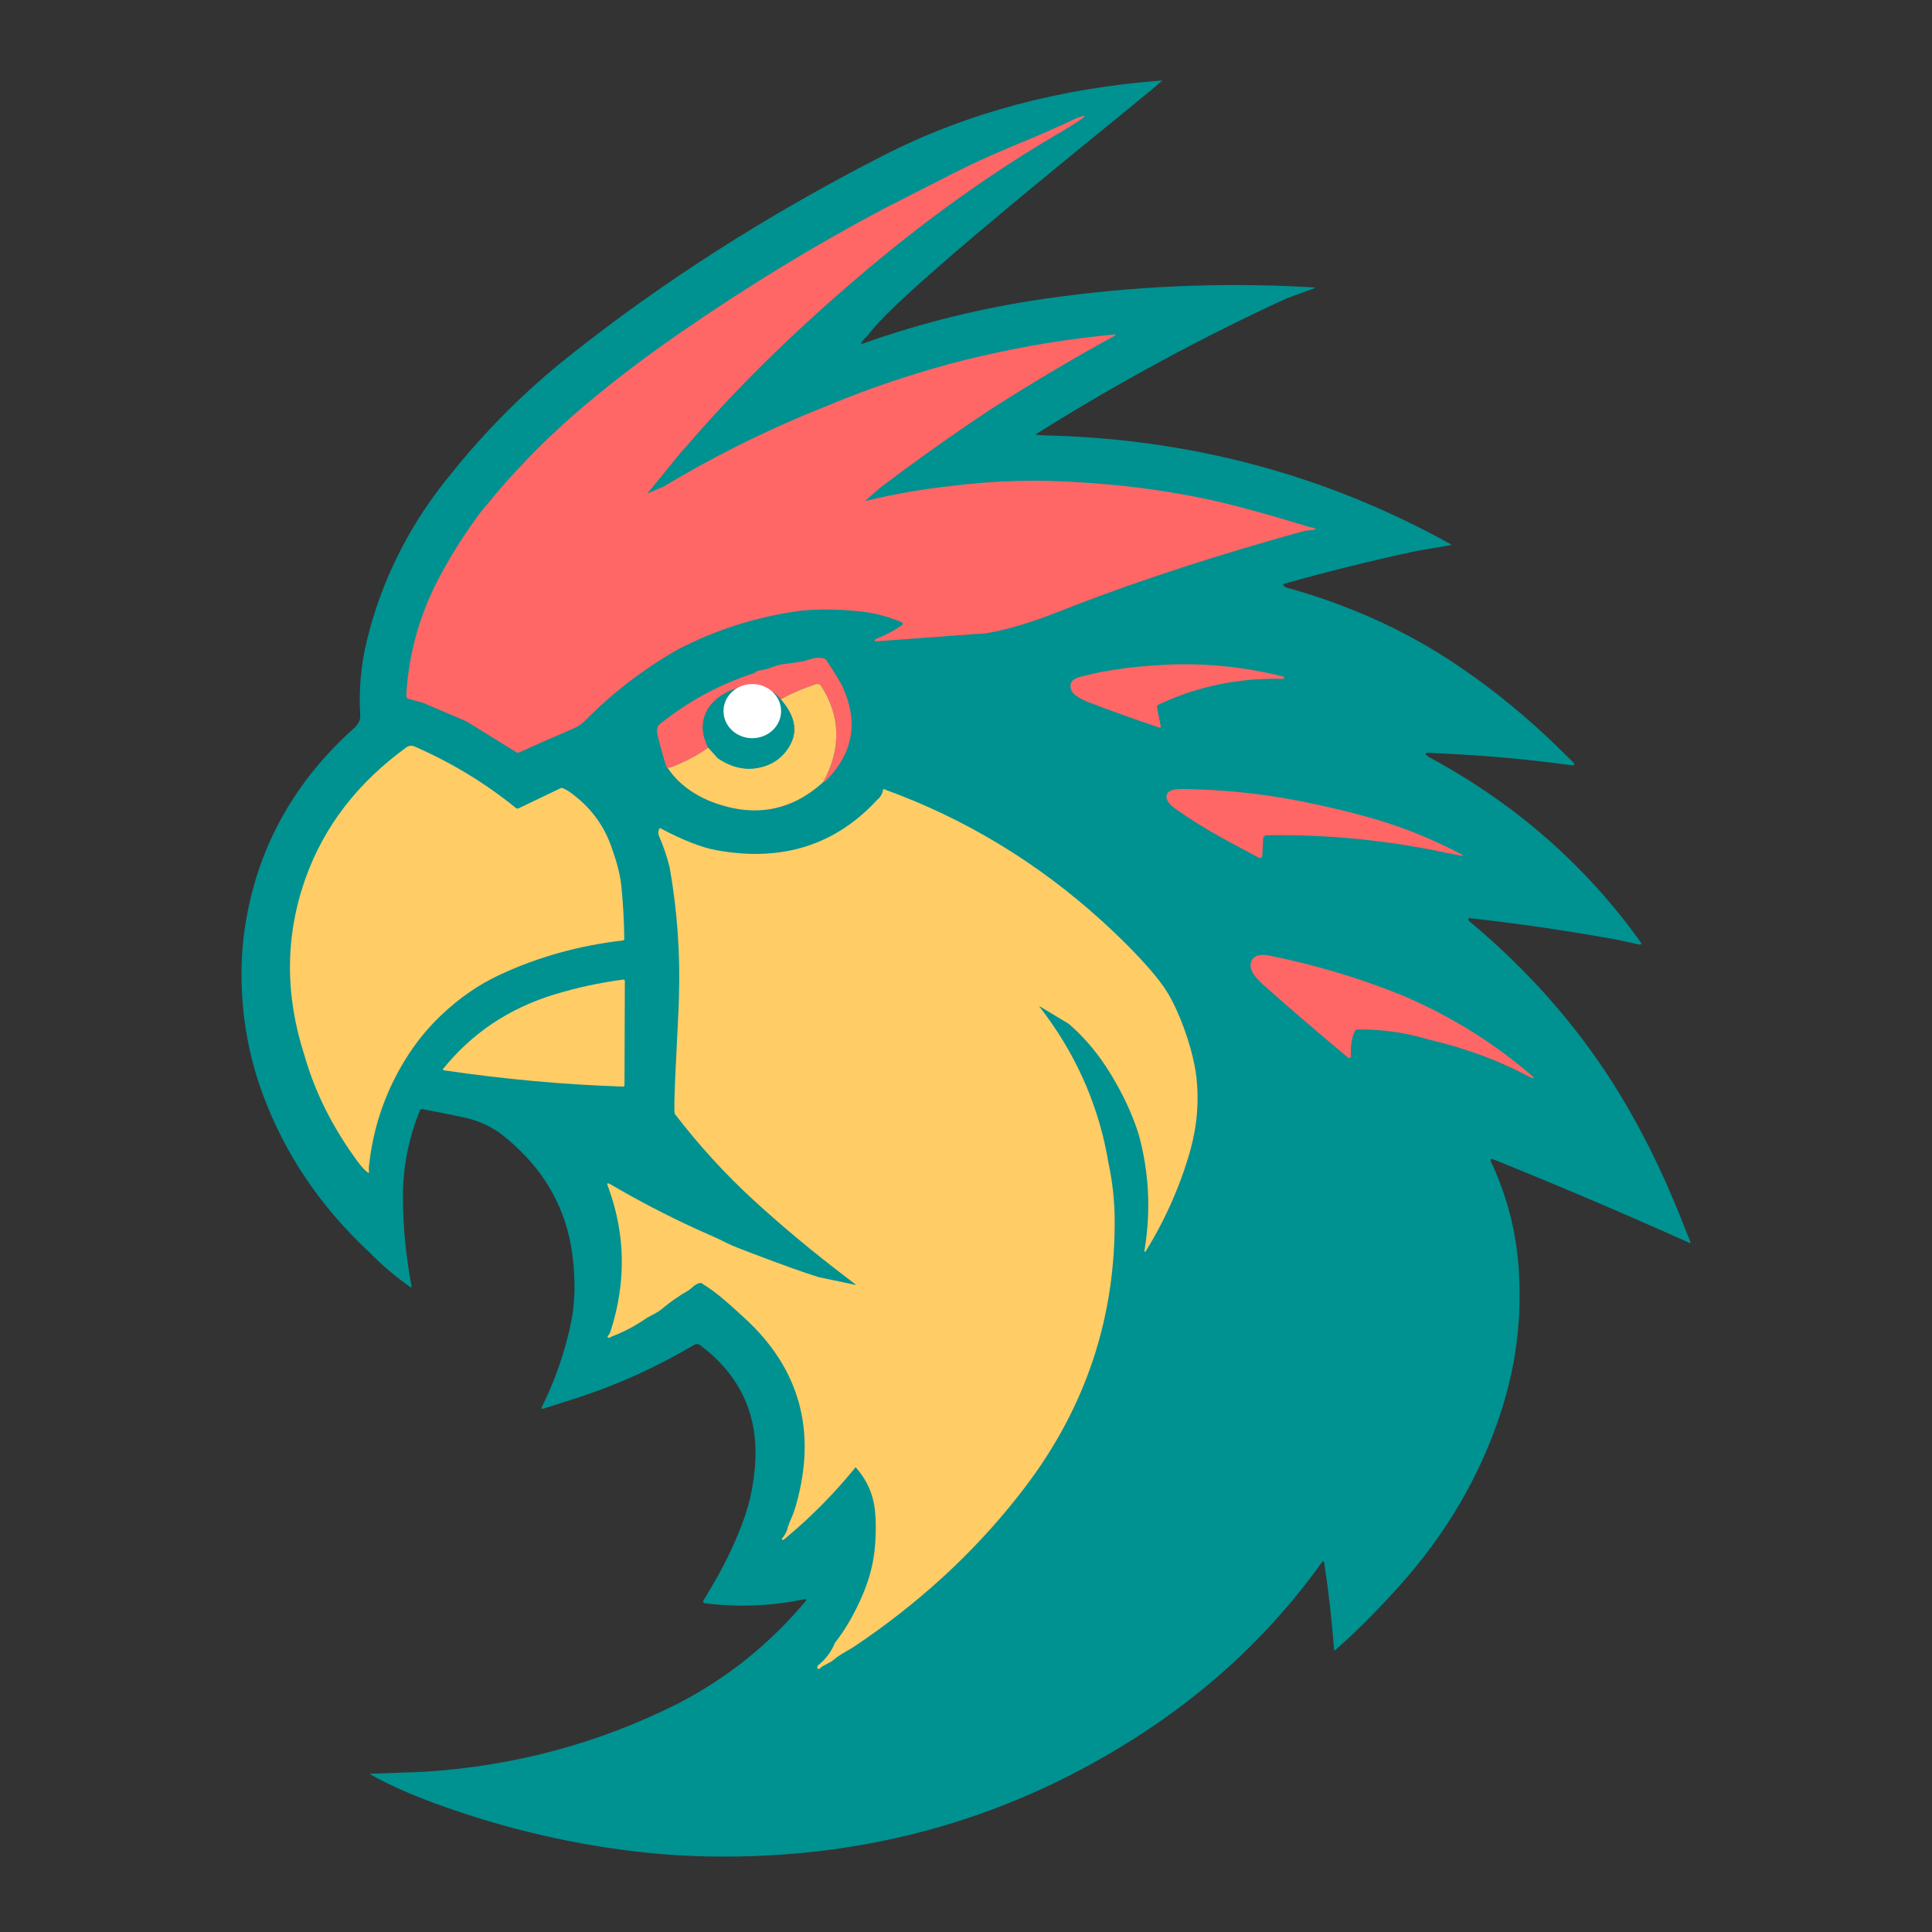 <svg width="48" height="48" viewBox="0 0 48 48" fill="none" xmlns="http://www.w3.org/2000/svg">
<rect x="0" y="0" width="48" height="48" fill="#333333" stroke="none"/>
<path fill-rule="evenodd" clip-rule="evenodd" d="M21.599 8.287C21.541 8.368 21.465 8.419 21.413 8.492C21.381 8.538 21.393 8.55 21.447 8.532C22.899 8.018 24.394 7.649 25.93 7.426C28.111 7.11 30.297 7.011 32.489 7.132L32.629 7.14C32.681 7.143 32.684 7.153 32.635 7.17L31.96 7.415C29.873 8.379 27.863 9.463 25.929 10.667L25.759 10.773C25.731 10.791 25.732 10.801 25.764 10.803L25.949 10.817C29.58 10.899 32.945 11.8 36.044 13.521C36.065 13.532 36.063 13.54 36.039 13.544L35.18 13.691C34.078 13.928 32.986 14.2 31.903 14.504C31.884 14.51 31.875 14.53 31.886 14.544C31.918 14.585 31.967 14.61 32.032 14.617C33.477 15.024 34.794 15.611 35.982 16.379C36.829 16.928 37.651 17.574 38.447 18.317L38.532 18.397L39.066 18.919C39.141 18.992 39.127 19.023 39.026 19.011L39.014 19.009C37.956 18.865 36.898 18.769 35.84 18.721L35.663 18.713C35.649 18.712 35.63 18.711 35.606 18.709L35.558 18.705C35.408 18.69 35.38 18.719 35.472 18.791L35.481 18.798C37.623 19.948 39.38 21.48 40.753 23.396C40.796 23.457 40.781 23.479 40.704 23.462L40.167 23.345C38.957 23.126 37.739 22.948 36.515 22.811C36.494 22.809 36.476 22.825 36.481 22.841C36.491 22.876 36.516 22.905 36.555 22.929C38.069 24.2 39.309 25.636 40.276 27.239C40.821 28.144 41.309 29.133 41.738 30.205L41.784 30.32L41.994 30.844C42.008 30.88 41.997 30.89 41.959 30.873C40.359 30.154 38.744 29.466 37.111 28.808C37.037 28.778 37.014 28.795 37.042 28.86L37.046 28.869C37.434 29.699 37.662 30.566 37.729 31.47C37.819 32.686 37.677 33.877 37.303 35.044C36.789 36.644 35.938 38.104 34.748 39.424C34.196 40.037 33.672 40.561 33.175 40.995C33.157 41.011 33.147 41.007 33.145 40.984C33.09 40.257 33.008 39.54 32.901 38.832C32.893 38.78 32.875 38.773 32.845 38.811L32.84 38.819C31.649 40.479 30.177 41.885 28.424 43.036C25.172 45.17 21.56 46.199 17.587 46.123C17.083 46.114 16.582 46.083 16.085 46.032C14.303 45.848 12.55 45.441 10.822 44.81C10.205 44.585 9.666 44.344 9.207 44.088C9.188 44.077 9.188 44.071 9.206 44.069L10.545 44.019C12.793 43.877 14.902 43.307 16.872 42.31C18.078 41.682 19.122 40.843 20.003 39.794C20.046 39.744 20.035 39.724 19.974 39.735L19.964 39.737C19.151 39.904 18.333 39.936 17.511 39.833C17.479 39.829 17.46 39.796 17.476 39.769L17.723 39.35C18.041 38.804 18.295 38.262 18.487 37.725C18.631 37.321 18.721 36.886 18.758 36.42C18.856 35.173 18.4 34.171 17.388 33.416C17.35 33.388 17.296 33.385 17.255 33.409C16.317 33.962 15.361 34.397 14.386 34.715L14.292 34.745L13.511 34.995C13.457 35.012 13.442 34.997 13.466 34.95C13.803 34.268 14.045 33.56 14.194 32.826C14.286 32.365 14.298 31.838 14.23 31.245C14.111 30.228 13.69 29.356 12.965 28.63C12.723 28.387 12.511 28.207 12.328 28.089C12.086 27.934 11.818 27.826 11.523 27.762C11.179 27.688 10.834 27.619 10.487 27.556C10.466 27.552 10.444 27.563 10.437 27.581C10.145 28.293 10.003 29.032 10.01 29.797C10.016 30.498 10.087 31.216 10.223 31.951C10.23 31.987 10.217 31.994 10.186 31.972C9.834 31.724 9.501 31.442 9.189 31.125C7.967 29.988 7.082 28.68 6.533 27.2C6.179 26.244 6.002 25.25 6 24.219C5.999 23.751 6.038 23.288 6.119 22.831C6.445 20.978 7.336 19.401 8.789 18.097C8.904 17.993 8.957 17.885 8.95 17.77C8.911 17.143 8.966 16.524 9.115 15.912C9.465 14.479 10.105 13.17 11.037 11.982L11.392 11.544C12.208 10.559 13.097 9.681 14.062 8.91C16.402 7.039 19.021 5.361 21.919 3.877C24.069 2.775 26.395 2.187 28.869 2C28.978 1.992 22.428 7.132 21.599 8.287Z" fill="#009191"/>
<path fill-rule="evenodd" clip-rule="evenodd" d="M16.818 16.148C15.972 16.634 15.214 17.217 14.545 17.896C14.458 17.983 14.36 18.051 14.248 18.099C13.794 18.293 13.343 18.492 12.894 18.695C12.874 18.704 12.85 18.702 12.83 18.691L11.596 17.926L10.512 17.462L10.152 17.364C10.116 17.354 10.091 17.323 10.093 17.289C10.149 16.24 10.43 15.242 10.938 14.298C11.234 13.748 11.572 13.218 11.952 12.711L12.427 12.142C12.986 11.498 13.588 10.892 14.235 10.323C15.021 9.639 15.899 8.959 16.872 8.287C18.549 7.125 20.244 6.092 21.956 5.187L23.745 4.275C24.142 4.077 24.544 3.892 24.953 3.717L25.363 3.545C25.828 3.356 26.287 3.153 26.74 2.938L26.856 2.896C27.061 2.83 26.912 2.948 26.41 3.25C24.668 4.258 22.949 5.489 21.255 6.94C19.622 8.338 18.211 9.733 17.022 11.125L16.95 11.198L16.081 12.264L16.495 12.084C17.655 11.386 18.865 10.776 20.125 10.254L20.6 10.062C21.296 9.772 22.005 9.516 22.728 9.295C23.28 9.119 23.837 8.968 24.401 8.842C25.492 8.589 26.58 8.413 27.664 8.313C27.721 8.308 27.733 8.316 27.698 8.339L27.677 8.351C26.612 8.935 25.571 9.554 24.555 10.207C23.826 10.693 23.11 11.195 22.408 11.713L21.884 12.104L21.516 12.423C21.496 12.44 21.499 12.446 21.527 12.44C22.225 12.271 22.933 12.149 23.651 12.072C24.715 11.938 25.782 11.909 26.853 11.985C27.855 12.042 28.845 12.169 29.824 12.367L30.242 12.456C30.802 12.592 31.358 12.742 31.909 12.905L32.496 13.083L32.538 13.093C32.751 13.136 32.735 13.165 32.49 13.18L32.434 13.183C30.284 13.776 28.363 14.4 26.67 15.053L26.311 15.194C25.617 15.469 25.013 15.649 24.499 15.733L21.773 15.933C21.745 15.935 21.722 15.918 21.73 15.901C21.734 15.893 21.743 15.884 21.757 15.877L21.782 15.865C21.996 15.782 22.204 15.673 22.406 15.537C22.437 15.516 22.432 15.473 22.398 15.457C22.04 15.305 21.661 15.212 21.261 15.179C20.814 15.135 20.368 15.132 19.922 15.169C18.82 15.314 17.785 15.641 16.818 16.148Z" fill="#FF6666"/>
<path fill-rule="evenodd" clip-rule="evenodd" d="M27.351 16.696C27.779 16.616 28.214 16.561 28.654 16.534C29.741 16.45 30.812 16.541 31.868 16.806C31.889 16.811 31.901 16.821 31.906 16.835C31.911 16.852 31.891 16.868 31.865 16.867C30.779 16.838 29.752 17.05 28.785 17.505C28.755 17.519 28.739 17.545 28.744 17.57L28.837 18.037C28.844 18.073 28.831 18.086 28.795 18.074C28.191 17.872 27.605 17.662 27.036 17.443C26.941 17.406 26.85 17.36 26.766 17.307C26.673 17.248 26.618 17.179 26.602 17.099C26.576 16.975 26.631 16.889 26.767 16.838C26.837 16.812 27.031 16.765 27.351 16.696Z" fill="#FF6666"/>
<path fill-rule="evenodd" clip-rule="evenodd" d="M20.536 19.38C20.518 19.4 20.49 19.417 20.449 19.433C20.903 18.598 20.885 17.8 20.397 17.038C20.372 17 20.321 16.983 20.276 16.998C19.923 17.116 19.631 17.243 19.398 17.378C19.192 17.124 18.918 17.015 18.578 17.052C18.319 17.079 18.092 17.16 17.897 17.296C17.689 17.439 17.556 17.615 17.496 17.823C17.427 18.061 17.461 18.311 17.596 18.574C17.375 18.739 17.089 18.895 16.738 19.039C16.67 19.068 16.618 19.079 16.583 19.073C16.571 19.07 16.564 19.063 16.561 19.052C16.514 18.937 16.44 18.676 16.338 18.269C16.311 18.159 16.321 18.073 16.369 18.009C16.373 18.003 16.438 17.952 16.564 17.857C17.214 17.362 17.937 16.984 18.733 16.723C18.752 16.717 18.768 16.707 18.782 16.694C18.8 16.676 18.821 16.664 18.841 16.662C18.954 16.648 19.062 16.62 19.166 16.581C19.29 16.535 19.395 16.506 19.482 16.497C19.792 16.461 19.998 16.425 20.103 16.388C20.244 16.338 20.369 16.329 20.476 16.362C20.499 16.369 20.518 16.384 20.532 16.404C20.747 16.727 20.885 16.956 20.945 17.089C21.329 17.943 21.193 18.707 20.536 19.38Z" fill="#FF6666"/>
<path fill-rule="evenodd" clip-rule="evenodd" d="M16.583 19.072C16.618 19.078 16.67 19.067 16.738 19.038C17.089 18.894 17.375 18.739 17.596 18.573L17.834 18.836C18.174 19.066 18.516 19.144 18.859 19.071C19.194 19 19.446 18.822 19.613 18.537C19.827 18.172 19.755 17.785 19.398 17.378C19.631 17.242 19.923 17.115 20.276 16.997C20.322 16.983 20.372 17 20.397 17.038C20.886 17.799 20.904 18.598 20.45 19.433C19.632 20.175 18.685 20.328 17.607 19.891C17.159 19.698 16.818 19.425 16.583 19.072Z" fill="#FFCC66"/>
<path fill-rule="evenodd" clip-rule="evenodd" d="M19.399 17.378C19.756 17.786 19.827 18.172 19.613 18.538C19.446 18.822 19.195 19.001 18.859 19.072C18.516 19.145 18.174 19.066 17.834 18.837L17.597 18.574C17.461 18.311 17.428 18.061 17.497 17.823C17.557 17.615 17.69 17.439 17.897 17.296C18.092 17.16 18.32 17.079 18.579 17.052C18.919 17.015 19.192 17.124 19.399 17.378Z" fill="#009191"/>
<path fill-rule="evenodd" clip-rule="evenodd" d="M9.163 29.013L9.168 29.117C9.17 29.143 9.159 29.148 9.136 29.13C9.06 29.073 8.975 28.98 8.884 28.856C8.265 28.014 7.826 27.139 7.566 26.229C7.073 24.707 7.084 23.23 7.599 21.799C8.058 20.523 8.888 19.447 10.09 18.572C10.157 18.523 10.228 18.515 10.306 18.549C11.223 18.95 12.062 19.46 12.822 20.078C12.839 20.091 12.863 20.093 12.883 20.083L13.914 19.589C13.94 19.575 13.966 19.573 13.984 19.582L14.109 19.646C14.616 19.991 14.971 20.442 15.176 21L15.225 21.141C15.34 21.468 15.41 21.753 15.435 21.995C15.481 22.44 15.506 22.885 15.51 23.328C15.51 23.347 15.494 23.364 15.474 23.366C14.383 23.491 13.359 23.777 12.404 24.224C11.891 24.463 11.412 24.795 10.966 25.218C10.617 25.549 10.317 25.92 10.065 26.331C9.599 27.09 9.307 27.909 9.189 28.791L9.163 29.013Z" fill="#FFCC66"/>
<path fill-rule="evenodd" clip-rule="evenodd" d="M32.324 19.908C33.258 20.095 34.035 20.295 34.655 20.507C35.227 20.704 35.778 20.944 36.307 21.226C36.37 21.26 36.366 21.27 36.293 21.256L35.935 21.189C34.467 20.874 32.98 20.728 31.472 20.751C31.424 20.752 31.386 20.786 31.384 20.829L31.36 21.268C31.358 21.307 31.312 21.33 31.276 21.311L30.366 20.821C29.963 20.599 29.575 20.356 29.203 20.095C29.098 20.022 29.031 19.95 29.001 19.881C28.948 19.759 28.989 19.676 29.125 19.63C29.183 19.611 29.269 19.602 29.383 19.603C30.37 19.613 31.351 19.715 32.324 19.908Z" fill="#FF6666"/>
<path fill-rule="evenodd" clip-rule="evenodd" d="M25.81 24.99C26.674 26.096 27.236 27.318 27.497 28.656L27.542 28.908C27.635 29.339 27.684 29.775 27.693 30.214C27.727 32.705 26.986 34.946 25.473 36.941C24.389 38.369 23.073 39.623 21.525 40.702L21.212 40.915C21.189 40.931 21.102 40.983 20.953 41.07C20.864 41.121 20.782 41.178 20.704 41.243C20.666 41.275 20.625 41.3 20.582 41.321C20.538 41.343 20.494 41.365 20.451 41.389L20.423 41.407L20.392 41.433C20.338 41.481 20.309 41.478 20.305 41.425C20.303 41.405 20.315 41.383 20.334 41.367C20.52 41.216 20.656 41.034 20.74 40.82C21 40.491 21.228 40.097 21.425 39.64C21.608 39.218 21.713 38.795 21.742 38.374C21.77 37.965 21.762 37.634 21.717 37.38C21.664 37.083 21.541 36.809 21.346 36.558L21.258 36.452C20.717 37.118 20.125 37.715 19.483 38.243C19.466 38.257 19.447 38.263 19.436 38.258C19.429 38.256 19.425 38.25 19.425 38.242C19.424 38.235 19.426 38.227 19.432 38.218L19.438 38.212C19.492 38.15 19.532 38.081 19.555 38.007L19.573 37.946C19.591 37.889 19.606 37.846 19.618 37.816L19.629 37.791C19.688 37.666 19.74 37.527 19.783 37.372C20.294 35.545 19.867 34.004 18.502 32.75L18.181 32.459C18.11 32.395 18.048 32.341 17.995 32.296C17.822 32.147 17.638 32.011 17.442 31.888C17.422 31.875 17.397 31.872 17.375 31.878C17.317 31.897 17.266 31.925 17.223 31.963L17.195 31.989C17.167 32.012 17.144 32.031 17.125 32.045L17.092 32.067C16.864 32.199 16.651 32.347 16.452 32.514C16.387 32.567 16.317 32.613 16.243 32.65L16.196 32.674L16.099 32.727C16.084 32.735 16.071 32.743 16.059 32.751L16.026 32.772C15.787 32.937 15.531 33.074 15.257 33.183L15.198 33.206L15.159 33.229C15.142 33.24 15.124 33.24 15.105 33.231C15.091 33.224 15.09 33.201 15.105 33.186C15.134 33.156 15.156 33.118 15.171 33.07C15.558 31.862 15.541 30.678 15.119 29.517L15.099 29.463C15.073 29.396 15.093 29.381 15.158 29.419C15.849 29.824 16.555 30.192 17.275 30.523L17.867 30.788L18.066 30.887L18.18 30.94C18.223 30.959 18.271 30.979 18.325 31L18.703 31.145C19.461 31.434 20.009 31.63 20.348 31.732L21.258 31.923L21.27 31.923L21.041 31.747C20.209 31.114 19.439 30.474 18.733 29.827C18.023 29.176 17.367 28.459 16.767 27.677C16.717 27.611 16.828 25.797 16.859 25.058L16.868 24.764C16.902 23.683 16.825 22.608 16.636 21.542C16.562 21.255 16.476 21.004 16.38 20.789C16.343 20.706 16.349 20.633 16.395 20.57C16.948 20.868 17.419 21.054 17.806 21.124C19.425 21.419 20.756 20.999 21.797 19.867C21.877 19.805 21.925 19.716 21.944 19.601C23.957 20.326 25.77 21.421 27.384 22.887C28.053 23.496 28.73 24.197 29.021 24.686C29.312 25.176 29.572 25.914 29.68 26.474C29.75 26.84 29.77 27.231 29.739 27.648C29.713 28.004 29.636 28.387 29.51 28.795C29.299 29.48 29.012 30.142 28.648 30.781L28.476 31.07C28.445 31.116 28.432 31.117 28.434 31.073L28.439 31.038C28.595 30.074 28.547 29.128 28.294 28.197C28.142 27.705 27.911 27.204 27.6 26.692C27.302 26.201 26.954 25.783 26.556 25.439L25.81 24.99Z" fill="#FFCC66"/>
<path fill-rule="evenodd" clip-rule="evenodd" d="M34.809 24.717C36.02 25.228 37.112 25.904 38.082 26.745C38.117 26.776 38.115 26.789 38.072 26.784C38.059 26.782 38.043 26.777 38.025 26.768C37.265 26.358 36.43 26.046 35.521 25.834C34.938 25.657 34.342 25.571 33.73 25.577C33.7 25.577 33.673 25.593 33.662 25.616C33.587 25.772 33.553 25.971 33.562 26.214C33.565 26.295 33.533 26.309 33.467 26.255C32.726 25.639 32.027 25.039 31.369 24.453C31.281 24.374 31.21 24.297 31.156 24.22C31.087 24.122 31.06 24.028 31.074 23.938C31.09 23.831 31.157 23.763 31.273 23.733C31.339 23.717 31.43 23.719 31.545 23.743C32.667 23.969 33.754 24.293 34.809 24.717Z" fill="#FF6666"/>
<path fill-rule="evenodd" clip-rule="evenodd" d="M11.024 26.591C11.006 26.588 10.998 26.569 11.009 26.556C11.727 25.666 12.649 25.05 13.777 24.706C14.335 24.537 14.905 24.413 15.487 24.337C15.507 24.334 15.524 24.349 15.524 24.368L15.515 26.963C15.515 26.982 15.498 26.997 15.478 26.996C13.996 26.947 12.512 26.811 11.024 26.591Z" fill="#FFCC66"/>
<path fill-rule="evenodd" clip-rule="evenodd" d="M19.406 17.667C19.406 18.038 19.085 18.34 18.69 18.34C18.295 18.34 17.975 18.038 17.975 17.667C17.975 17.296 18.295 16.995 18.69 16.995C19.085 16.995 19.406 17.296 19.406 17.667Z" fill="white"/>
</svg>
